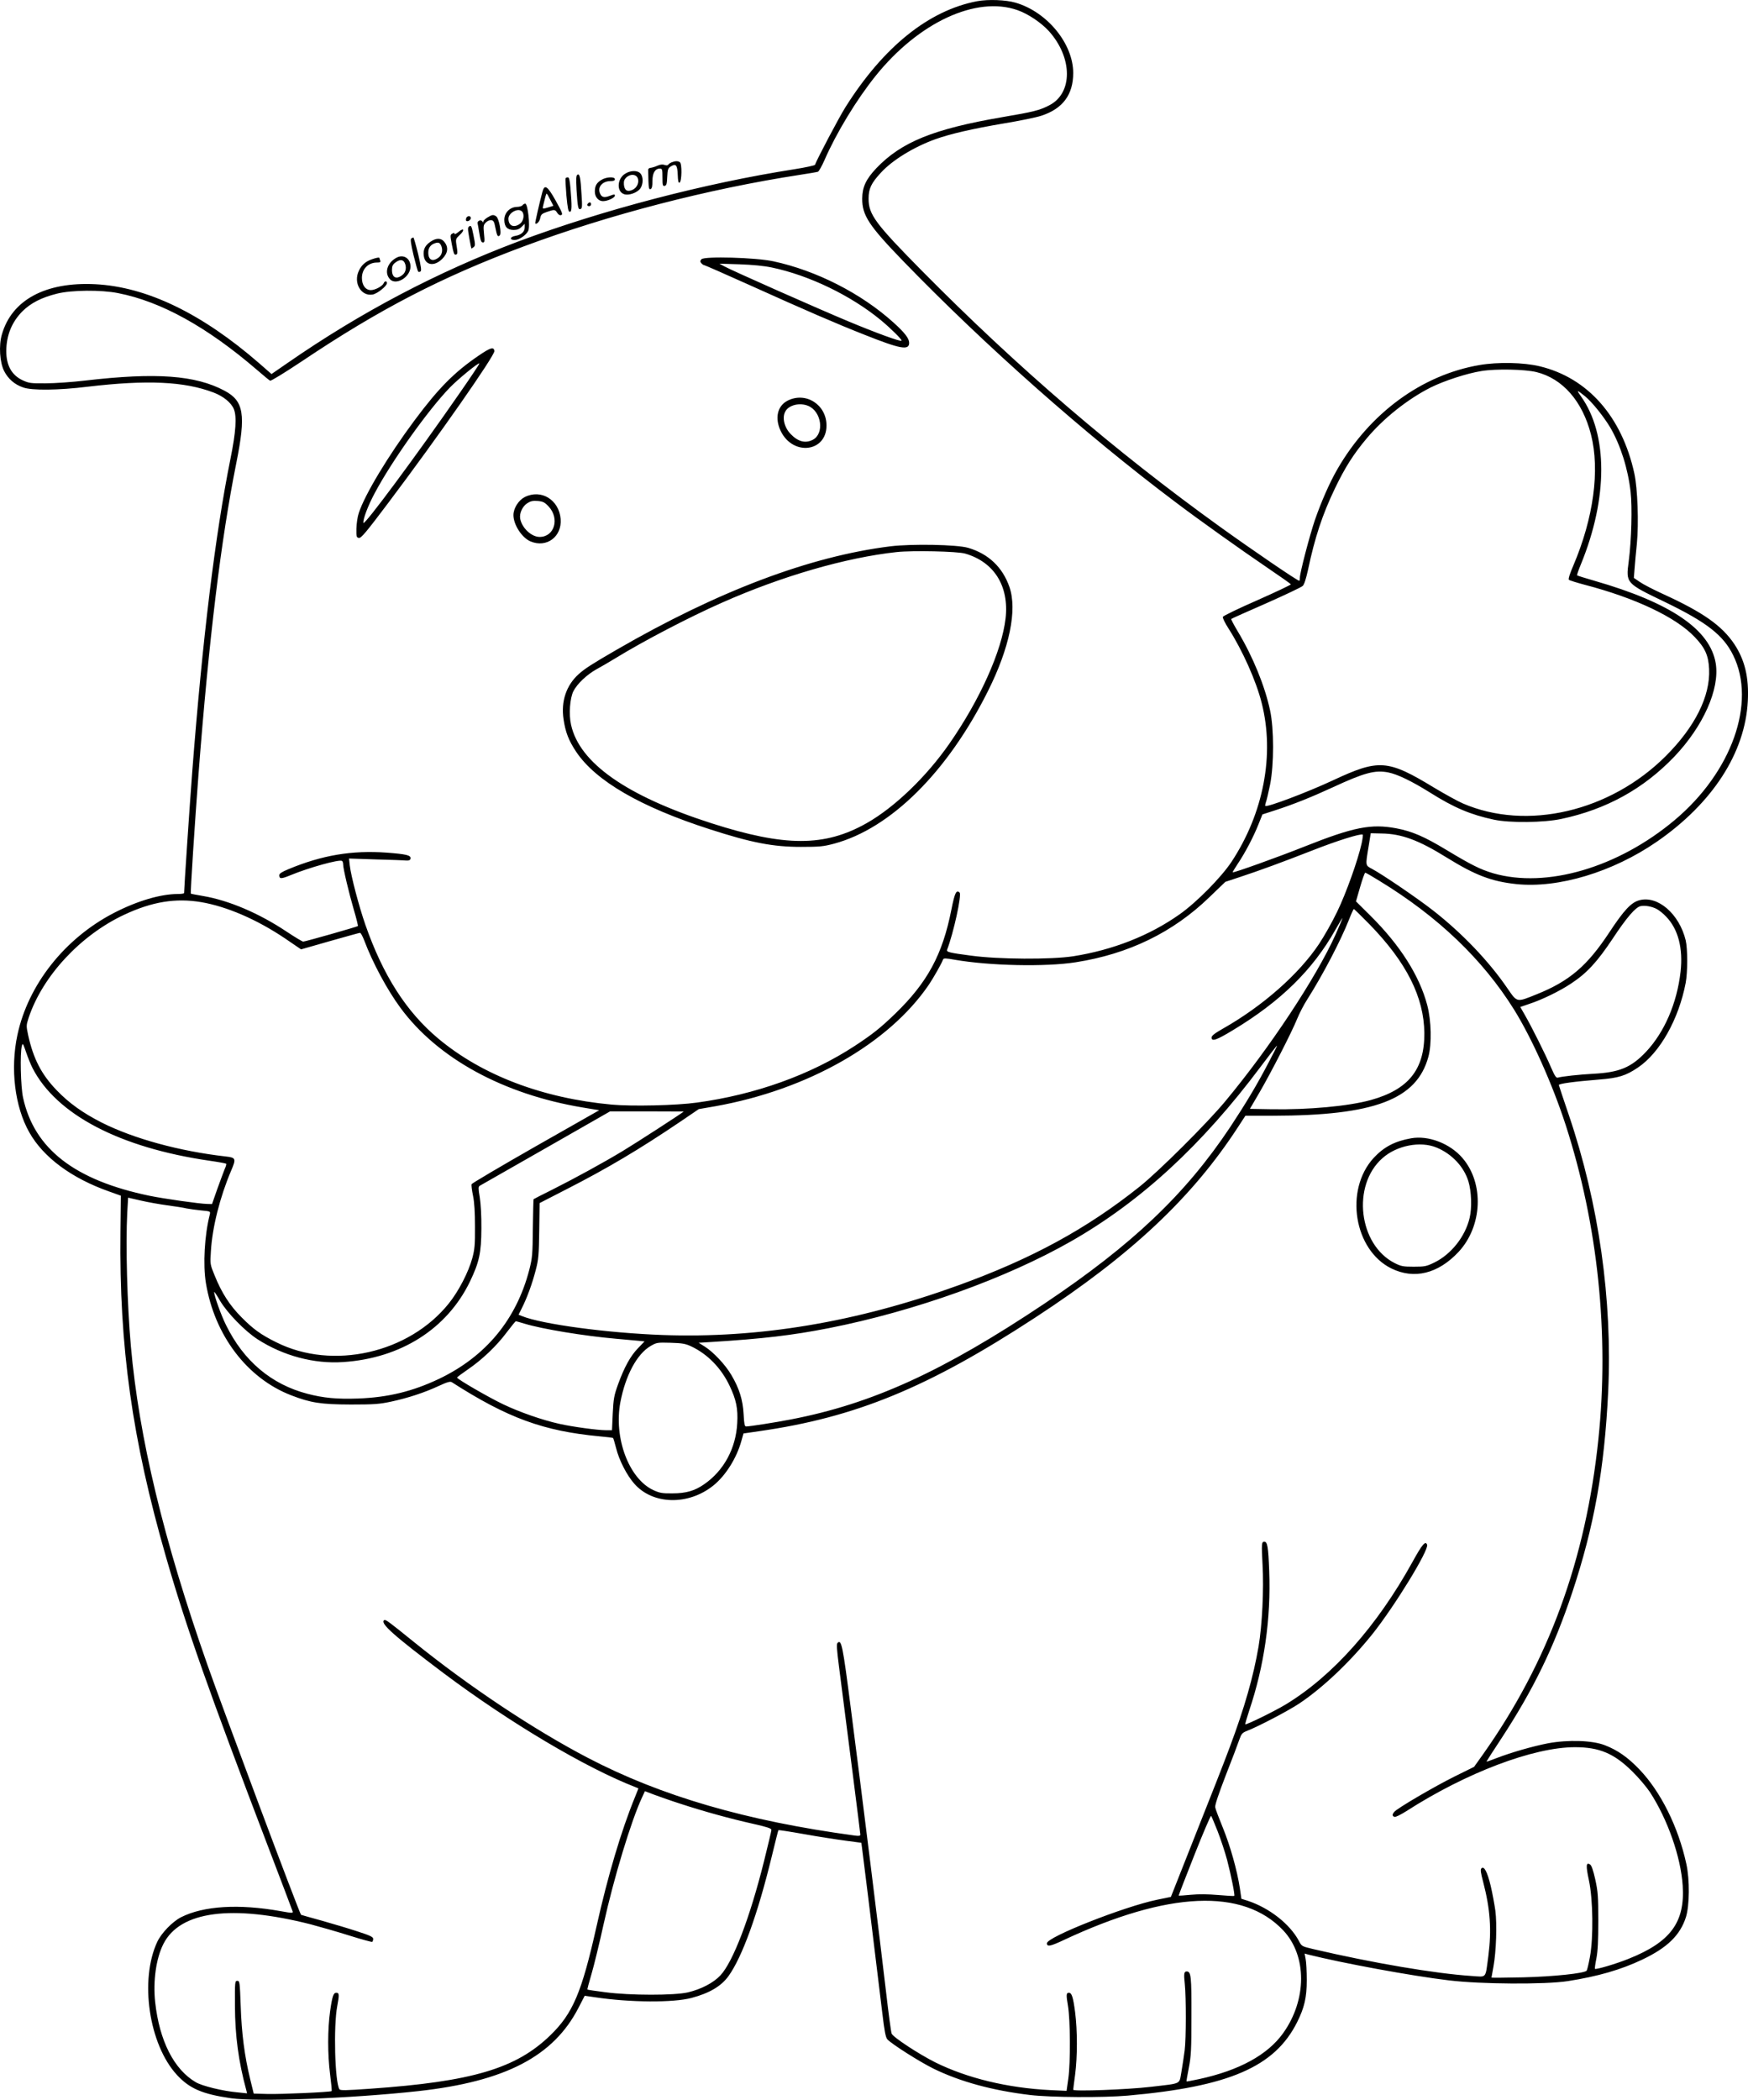 <?xml version="1.0" encoding="UTF-8"?>
<svg xmlns="http://www.w3.org/2000/svg" version="1.0" viewBox="0 0 1395.858 1675.98" preserveAspectRatio="xMidYMid meet">
  <g transform="translate(-168.995,1837.554) scale(0.1,-0.1)" fill="#000000" stroke="none">
    <path d="M9493 18366 c-388 -74 -750 -366 -1053 -848 -52 -83 -227 -415 -242 -458 -1 -5 -75 -21 -163 -35 -717 -112 -1531 -325 -2204 -576 -647 -243 -1259 -565 -1844 -970 l-129 -89 -97 85 c-459 399 -899 611 -1310 632 -397 20 -667 -125 -746 -401 -26 -88 -17 -224 18 -292 32 -63 84 -108 152 -131 70 -25 279 -23 516 6 474 56 771 42 1003 -46 78 -29 142 -81 163 -132 25 -60 17 -182 -27 -399 -122 -606 -223 -1436 -305 -2497 -20 -261 -65 -931 -65 -967 0 -5 -22 -8 -49 -8 -138 0 -325 -55 -511 -151 -393 -203 -685 -572 -771 -974 -58 -270 -21 -572 94 -776 112 -200 337 -367 637 -473 l95 -34 -3 -288 c-11 -916 93 -1657 363 -2594 164 -569 344 -1078 820 -2325 103 -269 189 -497 192 -506 4 -14 -5 -14 -94 2 -334 60 -617 43 -797 -48 -69 -35 -157 -126 -190 -196 -143 -305 -67 -820 157 -1063 101 -109 203 -153 432 -186 210 -30 957 -2 1495 57 695 77 1080 277 1280 666 l49 95 83 -12 c279 -42 627 -44 771 -5 143 38 237 94 295 175 109 152 233 494 344 951 28 116 52 211 54 213 1 2 94 -12 206 -32 111 -20 260 -43 329 -52 l127 -17 5 -36 c5 -31 75 -602 162 -1319 18 -151 27 -198 41 -214 34 -37 257 -179 369 -234 213 -104 470 -174 770 -210 168 -20 584 -22 780 -5 810 72 1174 229 1353 586 58 116 77 197 77 335 0 69 -4 145 -9 169 l-8 44 28 -8 c271 -68 827 -171 1124 -206 251 -31 771 -34 950 -6 241 38 422 90 595 172 200 95 302 195 348 339 29 94 31 298 3 425 -64 294 -204 576 -376 755 -92 96 -174 153 -275 192 -101 39 -293 45 -454 15 -123 -24 -291 -72 -413 -119 -43 -17 -78 -29 -78 -27 0 2 51 82 114 177 262 399 425 735 571 1173 175 527 257 984 287 1603 34 734 -74 1500 -314 2207 -43 127 -79 234 -80 240 -3 11 124 28 322 44 153 12 213 30 310 96 175 118 325 384 381 676 16 86 16 271 0 339 -51 211 -223 360 -370 320 -65 -17 -123 -79 -239 -255 -178 -270 -320 -391 -582 -496 -162 -65 -153 -67 -234 50 -147 215 -362 440 -593 620 -124 97 -405 288 -486 331 -55 29 -54 24 -28 180 l17 105 85 -2 c161 -2 298 -53 523 -193 228 -141 357 -190 555 -211 335 -35 770 96 1121 338 445 307 706 710 727 1123 10 189 -24 328 -108 455 -99 147 -249 253 -566 398 -79 36 -164 80 -189 98 l-47 32 6 76 c3 42 11 130 18 196 16 164 6 442 -20 561 -99 454 -372 764 -756 856 -128 31 -333 35 -480 10 -462 -79 -879 -385 -1137 -834 -60 -104 -127 -256 -178 -403 -42 -124 -120 -421 -120 -461 0 -13 -2 -24 -5 -24 -15 0 -371 243 -630 429 -841 605 -1619 1272 -2385 2047 -371 376 -424 447 -424 574 0 80 21 124 99 208 93 101 262 204 433 266 120 43 298 84 546 126 128 21 264 49 302 62 171 56 254 168 254 341 0 233 -207 487 -460 561 -77 23 -220 28 -307 12z m321 -71 c86 -30 190 -100 252 -168 191 -213 192 -497 1 -593 -76 -39 -122 -51 -376 -94 -547 -94 -803 -198 -1003 -407 -83 -88 -112 -150 -113 -243 0 -134 52 -214 329 -500 652 -673 1452 -1381 2171 -1921 193 -146 525 -382 740 -528 99 -67 181 -125 183 -129 1 -5 -119 -61 -267 -127 -149 -65 -273 -125 -276 -133 -3 -8 17 -49 44 -91 112 -175 222 -420 266 -596 105 -413 15 -881 -242 -1270 -83 -124 -278 -322 -413 -417 -240 -170 -533 -285 -850 -335 -175 -27 -598 -25 -816 5 -176 23 -197 29 -191 47 51 132 118 438 100 456 -26 26 -39 -1 -66 -137 -71 -359 -191 -580 -448 -829 -118 -114 -181 -164 -324 -258 -352 -230 -791 -388 -1260 -452 -163 -23 -520 -31 -681 -16 -552 51 -1033 234 -1383 526 -256 214 -442 504 -584 911 -50 144 -114 386 -124 472 l-6 55 214 -7 c118 -3 227 -7 244 -9 21 -1 30 3 33 15 5 27 -31 36 -190 48 -278 20 -516 -20 -785 -132 -53 -22 -73 -35 -73 -48 0 -31 15 -31 90 0 148 61 389 128 411 114 5 -3 9 -15 9 -27 0 -35 47 -232 86 -365 20 -67 34 -125 32 -128 -7 -6 -420 -124 -437 -124 -7 0 -67 36 -133 80 -219 146 -460 249 -667 284 -52 9 -96 17 -97 19 -5 4 32 571 61 952 83 1079 180 1877 302 2485 78 389 60 495 -94 577 -233 124 -546 147 -1113 81 -102 -12 -243 -22 -315 -22 -120 -1 -134 1 -186 25 -86 41 -129 118 -129 233 1 125 44 231 129 317 67 66 152 110 277 141 116 29 353 31 487 4 343 -67 710 -270 1107 -611 52 -45 100 -85 107 -88 6 -4 120 66 255 156 617 414 1118 673 1768 915 682 254 1473 459 2207 572 72 11 137 22 145 25 7 3 31 45 52 93 94 216 256 483 409 673 343 426 802 639 1131 524z m4144 -2889 c211 -52 369 -233 437 -500 72 -284 20 -665 -141 -1044 -27 -62 -42 -108 -36 -114 5 -5 60 -22 123 -39 407 -106 731 -259 882 -418 83 -87 110 -147 115 -256 10 -216 -113 -462 -347 -695 -444 -443 -1110 -598 -1620 -377 -42 18 -144 75 -228 125 -372 226 -441 231 -809 59 -206 -96 -527 -217 -540 -204 -2 2 0 16 5 30 6 15 20 77 33 139 32 161 32 446 0 594 -42 196 -137 428 -258 630 -31 52 -55 97 -52 99 2 3 128 59 279 125 151 67 282 129 292 139 12 11 27 60 42 128 54 257 115 442 215 650 81 168 148 274 255 401 132 158 326 312 508 404 108 54 292 114 407 132 116 19 345 14 438 -8z m390 -194 c55 -45 150 -163 202 -251 81 -140 140 -326 161 -511 14 -122 7 -386 -15 -555 -23 -175 -24 -174 288 -324 335 -162 467 -265 546 -425 187 -378 -11 -934 -468 -1317 -452 -379 -1024 -546 -1447 -424 -104 31 -173 65 -377 188 -174 105 -271 147 -397 171 -201 38 -340 11 -733 -145 -213 -85 -568 -212 -574 -206 -2 2 16 32 40 68 60 89 127 218 165 314 l32 80 102 33 c148 48 292 106 459 183 255 118 339 140 445 119 74 -15 187 -70 330 -159 195 -123 326 -178 513 -218 127 -27 399 -24 538 6 359 76 656 240 902 497 231 242 364 540 331 744 -44 270 -357 484 -969 660 -74 21 -136 41 -138 43 -3 3 11 42 30 88 217 529 217 1039 0 1342 -38 53 -33 53 34 -1z m-1785 -3569 c-29 -132 -124 -398 -194 -542 -38 -80 -104 -197 -146 -260 -161 -241 -450 -496 -768 -676 -65 -37 -90 -56 -90 -71 0 -34 39 -21 172 60 380 229 636 480 817 801 31 55 56 96 56 92 0 -4 -25 -63 -55 -131 -155 -344 -527 -906 -881 -1331 -146 -176 -531 -559 -684 -681 -424 -338 -862 -576 -1451 -789 -810 -293 -1588 -423 -2359 -395 -440 16 -962 86 -1122 151 l-27 11 24 48 c43 84 85 200 112 304 24 91 26 122 29 320 l3 219 218 112 c321 164 579 317 906 538 l147 100 133 23 c738 132 1385 500 1705 971 37 55 104 173 113 201 3 10 24 10 94 -3 277 -48 724 -58 965 -20 422 66 777 238 1068 520 l127 122 115 38 c161 53 343 120 586 215 191 75 379 134 396 124 3 -2 -1 -34 -9 -71z m142 -298 c469 -286 824 -626 1075 -1027 143 -230 307 -596 413 -923 257 -794 348 -1670 261 -2505 -100 -963 -399 -1780 -923 -2519 l-70 -98 -154 -76 c-165 -82 -464 -257 -484 -284 -17 -22 -16 -32 2 -39 8 -4 50 17 96 46 478 307 1015 510 1346 510 195 0 313 -50 459 -195 50 -49 112 -123 139 -163 141 -216 247 -517 262 -747 19 -293 -97 -450 -432 -584 -99 -40 -261 -88 -269 -80 -2 2 3 40 12 84 11 58 15 139 15 300 0 195 -3 232 -24 329 -17 75 -30 113 -42 120 -32 20 -34 -9 -9 -126 33 -152 37 -458 8 -613 -10 -55 -22 -104 -26 -109 -20 -21 -263 -47 -507 -53 -139 -3 -253 -4 -253 -2 0 2 7 42 16 89 22 121 29 337 15 445 -7 50 -23 138 -37 197 -27 113 -53 162 -74 141 -10 -9 -6 -34 14 -110 56 -215 68 -381 41 -590 -25 -185 -10 -167 -134 -159 -291 19 -791 104 -1266 215 -89 21 -91 22 -113 65 -72 135 -236 263 -408 320 l-51 16 -12 83 c-22 145 -78 342 -136 484 -31 76 -59 149 -61 163 -4 16 26 104 84 255 50 127 98 254 108 284 17 48 24 56 59 70 89 34 336 163 422 221 187 125 403 330 580 550 179 224 455 674 439 716 -13 34 -39 4 -116 -136 -284 -514 -638 -912 -1015 -1140 -88 -53 -314 -164 -321 -157 -2 2 12 50 31 108 120 356 175 734 160 1118 -7 189 -14 231 -39 231 -22 0 -23 -16 -14 -185 11 -193 -3 -481 -32 -652 -41 -239 -111 -485 -230 -803 -53 -141 -107 -280 -381 -970 l-89 -225 -112 -23 c-261 -54 -878 -297 -878 -347 0 -30 27 -25 135 26 834 390 1431 416 1752 77 191 -203 190 -554 -1 -821 -124 -173 -351 -297 -670 -366 -54 -12 -100 -20 -101 -19 -2 2 7 50 18 108 18 92 21 143 21 415 1 317 -3 355 -38 355 -21 0 -24 -18 -15 -100 11 -110 11 -432 -1 -530 -6 -47 -18 -124 -26 -172 -19 -102 8 -89 -244 -119 -187 -22 -620 -38 -620 -23 0 5 7 59 15 119 19 143 19 354 0 501 -16 122 -27 154 -50 154 -21 0 -22 -17 -7 -104 19 -111 21 -452 3 -580 l-14 -99 -131 6 c-339 17 -663 95 -919 222 -131 66 -336 200 -347 229 -5 12 -25 163 -45 336 -46 397 -195 1597 -281 2260 -65 508 -75 553 -106 522 -9 -9 -6 -51 11 -184 65 -503 171 -1334 171 -1346 0 -10 -11 -12 -47 -7 -865 117 -1545 315 -2129 620 -431 225 -950 570 -1388 924 -203 164 -227 182 -238 175 -37 -23 74 -122 474 -423 527 -395 1138 -758 1535 -911 l21 -9 -27 -68 c-110 -268 -218 -632 -307 -1031 -119 -531 -189 -697 -371 -873 -273 -264 -622 -368 -1436 -425 -199 -14 -240 -15 -247 -4 -36 59 -48 503 -17 664 17 91 16 106 -8 106 -22 0 -32 -27 -49 -147 -20 -143 -21 -343 0 -506 9 -70 15 -130 12 -132 -8 -8 -406 -26 -513 -23 l-109 3 -28 114 c-46 189 -69 370 -76 586 -7 191 -8 200 -27 200 -19 0 -20 -6 -19 -200 1 -237 28 -443 91 -674 l6 -24 -77 8 c-116 10 -283 51 -333 81 -174 102 -290 330 -324 639 -18 168 7 349 66 465 133 262 546 316 1176 156 75 -20 215 -60 310 -90 95 -30 177 -52 181 -50 4 3 8 14 8 24 0 15 -24 27 -127 60 -69 23 -198 61 -286 86 -88 24 -161 45 -163 46 -14 14 -620 1631 -747 1993 -352 1002 -547 1814 -612 2545 -30 338 -42 810 -29 1066 l7 120 101 -23 c56 -13 151 -30 211 -38 61 -8 130 -19 155 -25 25 -5 78 -12 118 -16 73 -7 73 -7 67 -33 -42 -165 -55 -398 -31 -546 69 -418 329 -760 680 -896 158 -61 238 -73 476 -74 188 0 229 3 323 23 135 29 266 72 380 125 69 32 92 38 105 30 446 -286 732 -390 1180 -432 57 -5 106 -11 108 -14 2 -2 13 -38 24 -81 24 -96 85 -215 145 -283 148 -169 432 -175 632 -14 98 79 186 220 223 355 l17 60 124 18 c771 110 1350 348 2204 906 768 501 1254 958 1620 1520 l60 92 220 0 c809 1 1148 129 1241 470 28 102 24 288 -9 413 -62 235 -217 479 -455 715 l-114 113 33 114 c18 63 37 115 41 115 4 0 55 -29 113 -65z m-9409 -170 c206 -35 446 -139 669 -289 l129 -88 231 66 c127 36 235 66 240 66 6 0 21 -28 34 -62 67 -178 184 -395 289 -537 297 -403 820 -689 1454 -795 l133 -22 -507 -288 c-279 -159 -509 -295 -512 -302 -3 -8 2 -48 11 -91 11 -53 16 -133 16 -248 1 -145 -3 -182 -21 -250 -31 -114 -110 -266 -188 -363 -318 -397 -928 -535 -1376 -311 -124 61 -186 106 -278 199 -95 95 -160 196 -216 335 -36 88 -37 90 -30 193 11 192 73 435 161 642 42 98 39 106 -43 115 -369 42 -734 142 -989 270 -153 78 -262 156 -361 259 -122 127 -185 250 -227 438 -16 76 -16 79 4 141 111 332 414 658 762 821 224 105 412 135 615 101z m11624 -55 c19 -10 54 -38 76 -62 95 -99 135 -252 114 -439 -29 -252 -129 -483 -277 -640 -118 -124 -211 -163 -420 -174 -112 -6 -249 -21 -284 -31 -13 -3 -25 16 -54 83 -42 99 -156 327 -210 420 l-35 61 67 23 c105 34 247 103 340 165 127 84 207 172 330 356 112 170 184 253 224 261 36 7 89 -2 129 -23z m-2294 -122 c296 -304 435 -581 438 -868 2 -291 -126 -451 -429 -535 -179 -49 -496 -78 -792 -73 l-172 3 76 130 c92 158 258 481 302 590 18 44 54 114 81 155 126 199 265 466 331 632 19 49 37 88 40 88 3 0 59 -55 125 -122z m-10676 -1148 c191 -371 697 -635 1413 -739 70 -10 130 -21 133 -24 3 -3 -2 -22 -12 -43 -9 -22 -35 -93 -59 -159 l-42 -120 -39 1 c-60 1 -347 42 -459 65 -598 124 -922 374 -1011 784 -19 86 -25 354 -10 410 7 28 9 26 35 -50 15 -44 38 -100 51 -125z m9872 48 c-93 -179 -185 -332 -308 -518 -357 -536 -780 -938 -1483 -1409 -809 -541 -1376 -800 -2026 -925 -129 -25 -329 -56 -357 -56 -12 0 -16 20 -20 98 -6 114 -35 207 -98 313 -48 82 -143 183 -213 227 l-48 30 98 6 c417 26 647 53 943 111 684 135 1415 397 1935 694 556 318 1043 766 1513 1394 69 92 127 167 130 167 2 0 -28 -60 -66 -132z m-4672 -394 c0 -5 -385 -254 -485 -314 -157 -95 -388 -221 -567 -311 -79 -39 -145 -73 -147 -75 -2 -1 -4 -106 -6 -231 -2 -210 -4 -236 -28 -331 -103 -398 -347 -693 -721 -872 -211 -100 -406 -148 -646 -157 -168 -6 -277 4 -406 38 -287 75 -508 261 -649 548 -39 78 -95 234 -95 264 0 6 21 -24 46 -68 58 -98 198 -243 302 -310 204 -131 450 -197 682 -181 459 30 829 264 1012 641 75 156 91 229 92 425 1 99 -5 199 -13 249 -12 71 -12 85 0 92 8 4 245 140 528 301 l513 293 294 0 c162 0 294 -1 294 -1z m-1270 -1694 c138 -42 475 -98 730 -120 69 -6 148 -13 176 -16 l51 -5 -51 -53 c-61 -62 -111 -153 -161 -291 -32 -89 -36 -114 -42 -232 l-6 -133 -48 0 c-67 0 -266 27 -373 51 -135 30 -316 93 -446 155 -116 55 -370 202 -370 214 0 4 39 33 86 65 113 77 231 189 311 297 37 48 69 88 72 88 3 0 35 -9 71 -20z m1330 -181 c131 -62 239 -173 306 -314 53 -111 68 -183 61 -300 -11 -202 -108 -379 -265 -487 -75 -52 -145 -72 -252 -72 -83 -1 -102 3 -153 26 -195 91 -317 416 -263 702 41 214 132 384 241 448 48 28 54 29 160 26 94 -3 118 -7 165 -29z m-88 -3650 c183 -60 396 -119 584 -161 110 -25 144 -36 144 -48 0 -9 -27 -121 -59 -250 -113 -453 -248 -804 -348 -911 -56 -60 -154 -111 -260 -136 -109 -25 -460 -25 -658 1 -77 10 -142 19 -144 22 -2 2 13 59 33 126 20 68 63 245 96 395 82 371 220 825 306 1010 l24 52 68 -26 c37 -14 133 -48 214 -74z m4291 -219 c25 -64 59 -167 76 -230 32 -124 64 -281 57 -287 -2 -2 -59 1 -127 7 -82 7 -156 8 -219 2 -52 -5 -96 -8 -98 -7 -1 1 55 147 125 323 70 177 131 318 134 314 4 -4 27 -59 52 -122z M7291 16306 c-11 -13 -11 -19 -1 -31 7 -8 16 -15 21 -15 5 0 165 -70 356 -156 468 -211 702 -312 923 -399 291 -116 360 -128 360 -66 0 35 -35 81 -125 162 -257 232 -615 415 -960 489 -138 30 -553 42 -574 16z m564 -66 c296 -62 630 -223 868 -419 82 -68 173 -158 166 -165 -8 -9 -205 63 -423 154 -238 99 -936 408 -993 440 l-38 21 160 -5 c106 -4 194 -12 260 -26z M5515 15539 c-197 -134 -321 -259 -515 -519 -210 -282 -397 -592 -445 -739 -10 -29 -18 -85 -19 -125 -1 -65 1 -71 20 -74 18 -3 59 47 231 275 401 532 856 1183 851 1217 -5 35 -30 28 -123 -35z m-151 -296 c-350 -505 -767 -1067 -772 -1041 -5 27 37 139 90 237 135 255 428 666 601 844 65 67 228 200 235 192 3 -2 -67 -107 -154 -232z M7980 15178 c-83 -42 -105 -141 -55 -244 98 -200 365 -167 365 45 0 167 -165 272 -310 199z m164 -42 c107 -45 131 -222 36 -271 -59 -30 -118 -15 -177 47 -50 52 -69 130 -42 179 27 52 115 73 183 45z M5880 14408 c-49 -25 -89 -88 -90 -142 -1 -77 67 -183 137 -212 128 -54 251 38 240 179 -13 154 -156 241 -287 175z m191 -75 c90 -97 46 -243 -72 -243 -65 0 -141 71 -155 145 -8 44 18 100 58 125 25 16 44 20 82 17 42 -4 55 -10 87 -44z M8800 14015 c-643 -80 -1376 -357 -2187 -826 -197 -114 -253 -150 -303 -195 -98 -89 -141 -216 -120 -358 15 -104 41 -171 101 -261 156 -233 515 -441 1069 -619 331 -107 503 -140 725 -140 152 0 180 3 267 26 451 122 904 571 1227 1217 173 345 235 647 172 831 -55 158 -167 265 -330 313 -88 26 -449 33 -621 12z m597 -58 c232 -67 352 -260 323 -517 -30 -260 -204 -648 -448 -999 -184 -265 -439 -510 -662 -636 -335 -189 -651 -189 -1240 0 -678 218 -1053 481 -1120 786 -19 83 -9 213 19 268 31 60 108 132 183 174 35 19 104 59 153 89 223 137 587 327 850 443 478 212 989 360 1395 404 129 14 484 6 547 -12z M12958 9290 c-130 -23 -218 -69 -300 -158 -233 -256 -156 -734 143 -881 182 -89 373 -42 536 132 191 205 206 546 32 749 -99 116 -272 183 -411 158z m204 -74 c121 -50 218 -152 254 -270 24 -79 29 -209 10 -290 -35 -150 -147 -291 -281 -357 -64 -31 -77 -34 -165 -34 -85 0 -101 3 -153 29 -288 146 -344 620 -98 837 114 102 303 139 433 85z M7054 17080 c-12 -5 -25 -13 -28 -19 -4 -6 -15 -7 -29 -2 -15 6 -34 4 -57 -6 -19 -9 -44 -16 -55 -17 -12 -1 -20 -8 -19 -18 0 -10 1 -49 2 -88 2 -57 5 -68 17 -64 11 5 15 22 15 65 0 64 21 99 60 99 18 0 20 -7 20 -71 0 -62 2 -70 18 -67 14 3 18 16 20 71 3 59 6 69 27 83 42 27 54 13 57 -65 2 -53 6 -68 15 -63 18 12 20 152 2 163 -17 11 -37 10 -65 -1z M6679 16987 c-62 -41 -65 -141 -6 -161 37 -13 104 10 130 45 24 33 25 94 1 120 -24 27 -82 25 -125 -4z m103 -32 c15 -34 -5 -80 -44 -96 -40 -17 -62 -2 -66 44 -2 26 3 40 19 56 32 29 76 28 91 -4z M6301 16981 c-11 -7 -12 -31 -7 -122 9 -140 13 -159 32 -152 13 5 14 23 8 112 -8 141 -15 173 -33 162z M6206 16952 c-2 -4 1 -66 7 -137 10 -104 15 -130 27 -130 17 0 18 41 5 193 -5 59 -11 82 -20 82 -8 0 -16 -3 -19 -8z M6493 16940 c-39 -23 -53 -48 -53 -94 0 -43 29 -76 65 -76 37 0 95 27 95 44 0 12 -5 12 -39 -1 -47 -18 -68 -13 -81 22 -19 49 21 94 83 95 26 0 37 4 37 15 0 22 -68 19 -107 -5z M6021 16843 c-22 -82 -60 -248 -57 -251 11 -10 35 15 40 43 6 29 13 35 53 49 61 21 66 20 83 -8 10 -15 21 -21 32 -17 14 5 7 22 -44 114 -67 120 -90 135 -107 70z m63 -62 l25 -48 -38 -12 c-50 -15 -50 -15 -44 12 15 64 24 97 28 97 3 0 16 -22 29 -49z M6387 16753 c-12 -11 -8 -23 8 -23 8 0 15 7 15 15 0 16 -12 20 -23 8z M5863 16738 c-4 -7 -25 -14 -47 -14 -55 -2 -99 -47 -99 -103 0 -55 24 -81 75 -81 28 0 46 7 63 25 l25 24 0 -28 c0 -35 -27 -60 -74 -68 -44 -7 -50 -33 -7 -33 36 0 92 38 109 73 17 36 -3 217 -24 217 -7 0 -17 -6 -21 -12z m-5 -50 c22 -22 14 -75 -14 -97 -49 -38 -94 -19 -94 39 0 47 77 89 108 58z M5583 16640 c-18 -11 -33 -25 -33 -32 0 -10 -2 -10 -8 0 -12 18 -44 4 -38 -17 2 -9 7 -34 10 -56 13 -81 18 -95 33 -95 13 0 14 11 8 69 -6 63 -5 71 15 91 12 12 31 20 43 18 18 -2 24 -13 33 -61 13 -65 19 -76 35 -60 16 16 -6 134 -28 151 -23 16 -32 15 -70 -8z M5413 16635 c-3 -9 -3 -18 0 -22 10 -10 37 6 37 22 0 20 -29 20 -37 0z M5439 16570 c-15 -9 -15 -17 -2 -92 8 -46 16 -84 17 -85 1 -2 9 3 18 10 14 11 14 20 -1 94 -14 70 -18 81 -32 73z M5352 16525 c-18 -15 -32 -22 -32 -16 0 8 -6 9 -18 2 -18 -10 -18 -14 -3 -91 12 -63 18 -80 30 -77 16 3 17 11 5 84 -6 39 -3 45 26 72 43 39 36 63 -8 26z M4974 16472 c-8 -5 -3 -43 18 -132 17 -69 33 -128 37 -132 3 -4 12 -4 19 1 9 6 5 37 -19 139 -18 73 -35 132 -38 132 -3 0 -11 -4 -17 -8z M5129 16447 c-45 -30 -61 -63 -55 -112 9 -77 83 -90 147 -26 46 46 52 92 18 135 -26 33 -64 34 -110 3z m81 -26 c19 -36 12 -78 -16 -100 -49 -38 -84 -22 -84 39 0 36 17 61 50 73 28 10 39 7 50 -12z M4855 16318 c-75 -41 -98 -124 -49 -173 46 -46 150 12 161 90 9 72 -51 117 -112 83z m65 -37 c19 -36 12 -78 -16 -100 -49 -39 -84 -22 -84 40 0 29 6 43 26 58 33 26 60 27 74 2z M4657 16305 c-47 -16 -81 -46 -101 -90 -47 -97 18 -208 111 -190 37 7 113 68 113 91 0 19 -19 18 -26 -1 -9 -23 -68 -55 -102 -55 -43 0 -72 39 -72 97 0 72 50 123 121 123 24 0 30 3 25 16 -3 9 -6 18 -6 20 0 7 -24 3 -63 -11z"></path>
  </g>
</svg>
